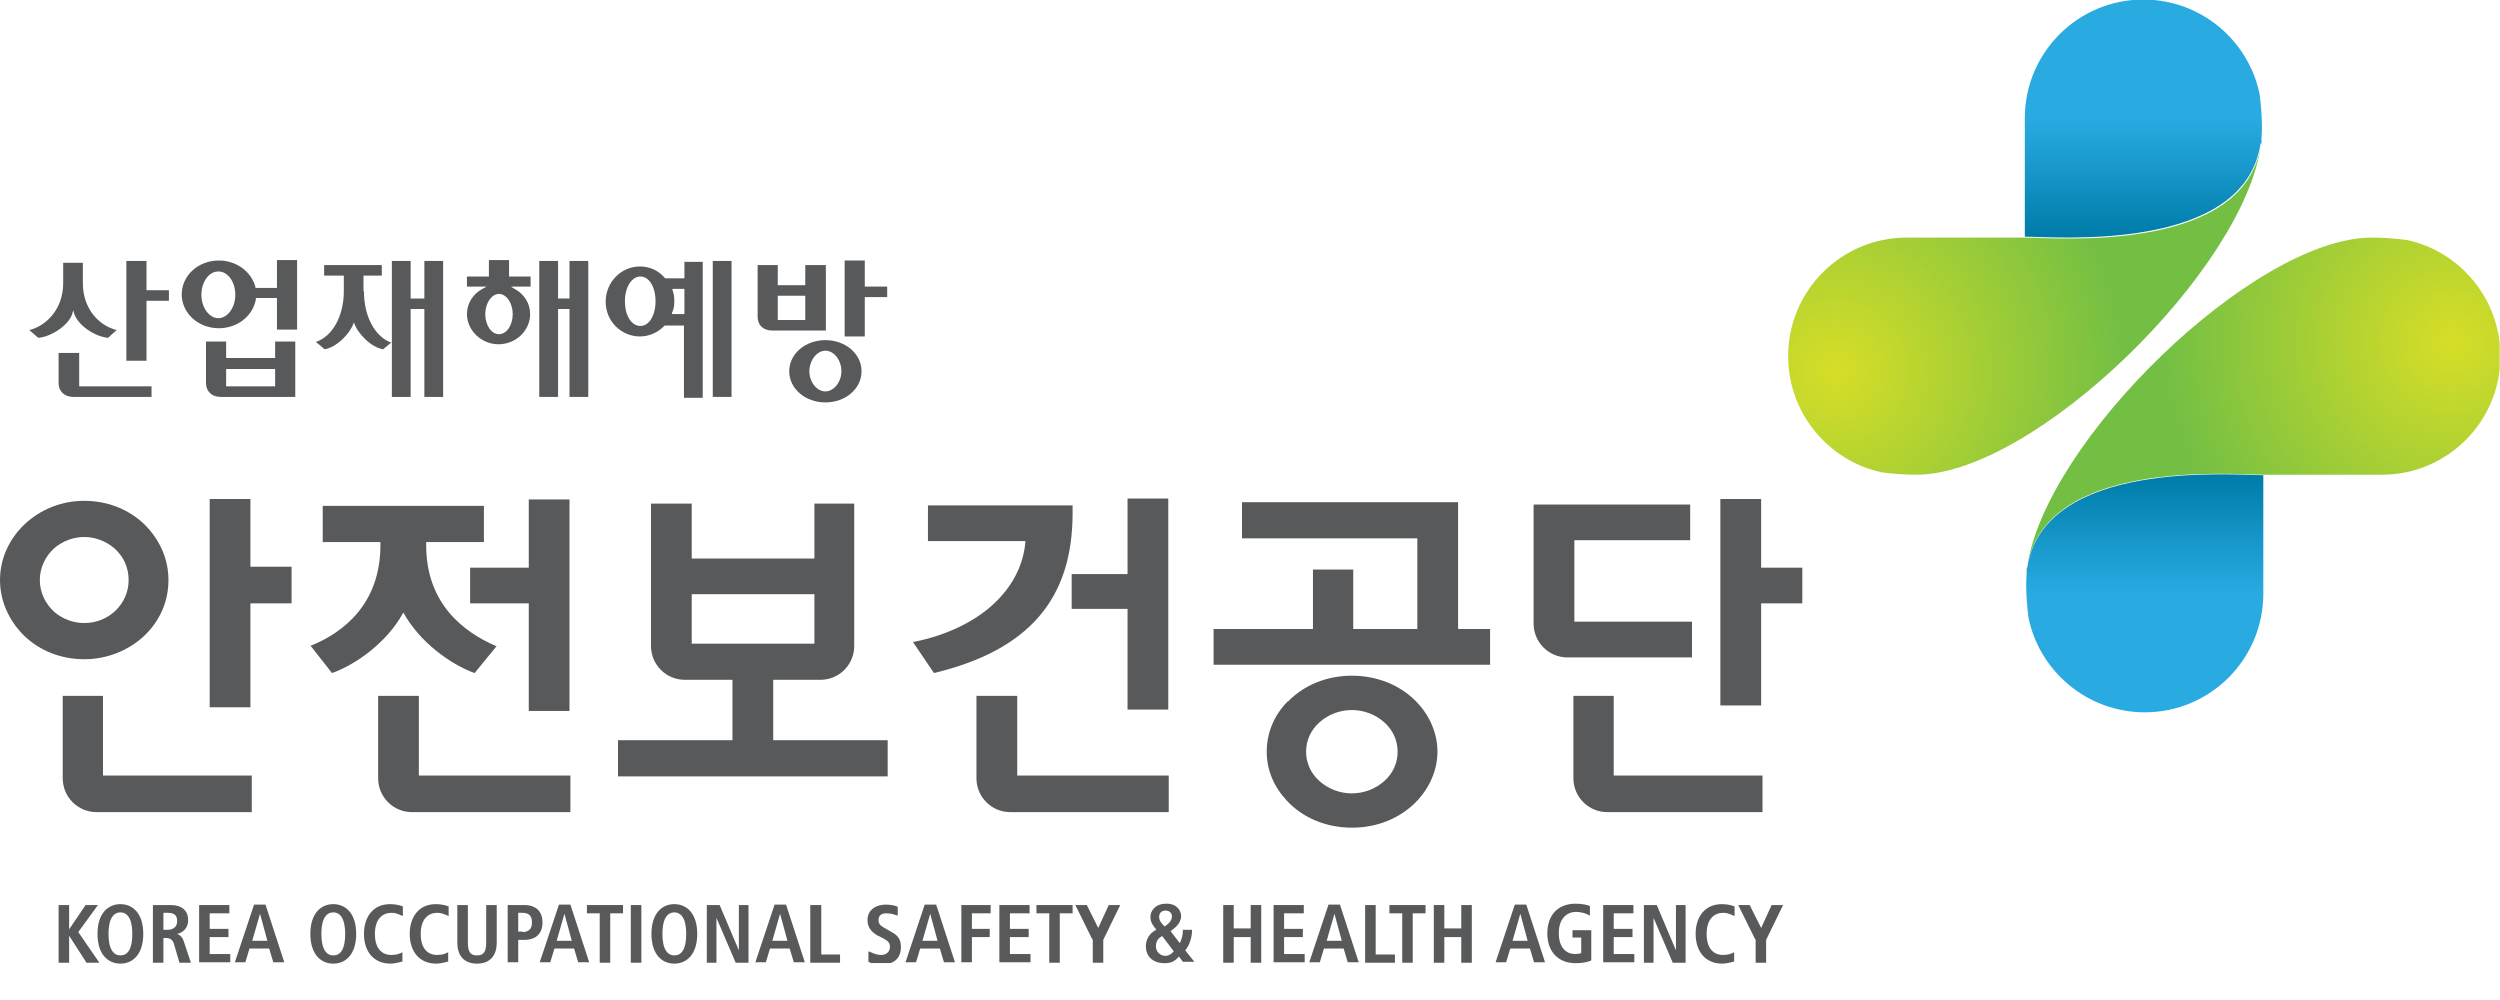 <svg width="55" height="22" viewBox="0 0 55 22" fill="none" xmlns="http://www.w3.org/2000/svg"><g clip-path="url(#clip0_318_831)"><path d="M1.289 19.911H1.521V20.445L1.883 19.911H2.155L1.722 20.505L2.186 21.18H1.903L1.521 20.586V21.18H1.289V19.911Z" fill="#58595B"/><path d="M2.649 19.891C2.911 19.891 3.152 20.082 3.152 20.546C3.152 21.009 2.911 21.2 2.649 21.2C2.387 21.2 2.145 21.009 2.145 20.546C2.145 20.082 2.387 19.891 2.649 19.891ZM2.649 21.019C2.8 21.019 2.911 20.898 2.911 20.546C2.911 20.193 2.79 20.072 2.649 20.072C2.508 20.072 2.387 20.193 2.387 20.546C2.387 20.898 2.508 21.019 2.649 21.019Z" fill="#58595B"/><path d="M3.364 19.911H3.757C3.978 19.911 4.139 20.012 4.139 20.244C4.139 20.405 4.039 20.515 3.898 20.546C3.898 20.546 3.998 20.576 4.039 20.697L4.2 21.18H3.948L3.827 20.767C3.797 20.666 3.736 20.636 3.646 20.636H3.595V21.18H3.364V19.911ZM3.686 20.455C3.807 20.455 3.898 20.395 3.898 20.264C3.898 20.123 3.817 20.082 3.686 20.082H3.595V20.455H3.686Z" fill="#58595B"/><path d="M4.381 19.911H5.046V20.093H4.613V20.435H5.026V20.616H4.613V20.989H5.066V21.17H4.381V19.901V19.911Z" fill="#58595B"/><path d="M5.922 20.868H5.489L5.398 21.17H5.167L5.59 19.901H5.841L6.254 21.17H6.013L5.922 20.868ZM5.882 20.697L5.721 20.103L5.549 20.697H5.892H5.882Z" fill="#58595B"/><path d="M7.332 19.891C7.594 19.891 7.836 20.082 7.836 20.546C7.836 21.009 7.594 21.2 7.332 21.2C7.07 21.2 6.828 21.009 6.828 20.546C6.828 20.082 7.07 19.891 7.332 19.891ZM7.332 21.019C7.483 21.019 7.594 20.898 7.594 20.546C7.594 20.193 7.473 20.072 7.332 20.072C7.191 20.072 7.07 20.193 7.07 20.546C7.07 20.898 7.191 21.019 7.332 21.019Z" fill="#58595B"/><path d="M8.863 21.15C8.863 21.15 8.702 21.2 8.591 21.2C8.208 21.2 8.007 20.918 8.007 20.546C8.007 20.173 8.208 19.891 8.581 19.891C8.712 19.891 8.812 19.921 8.863 19.941V20.153C8.802 20.133 8.732 20.082 8.611 20.082C8.42 20.082 8.248 20.213 8.248 20.546C8.248 20.878 8.41 21.009 8.611 21.009C8.722 21.009 8.802 20.979 8.853 20.948V21.16L8.863 21.15Z" fill="#58595B"/><path d="M9.87 21.15C9.87 21.15 9.709 21.2 9.598 21.2C9.215 21.2 9.014 20.918 9.014 20.546C9.014 20.173 9.215 19.891 9.588 19.891C9.719 19.891 9.82 19.921 9.87 19.941V20.153C9.81 20.133 9.739 20.082 9.618 20.082C9.427 20.082 9.256 20.213 9.256 20.546C9.256 20.878 9.417 21.009 9.618 21.009C9.729 21.009 9.81 20.979 9.86 20.948V21.16L9.87 21.15Z" fill="#58595B"/><path d="M10.293 19.911V20.737C10.293 20.948 10.353 21.019 10.494 21.019C10.635 21.019 10.696 20.948 10.696 20.737V19.911H10.928V20.737C10.928 21.069 10.736 21.2 10.494 21.2C10.253 21.2 10.061 21.069 10.061 20.737V19.911H10.293Z" fill="#58595B"/><path d="M11.169 19.911H11.532C11.794 19.911 11.935 20.052 11.935 20.294C11.935 20.536 11.794 20.677 11.532 20.677H11.401V21.17H11.169V19.901V19.911ZM11.492 20.505C11.633 20.505 11.703 20.435 11.703 20.294C11.703 20.153 11.643 20.082 11.492 20.082H11.401V20.495H11.492V20.505Z" fill="#58595B"/><path d="M12.63 20.868H12.197L12.106 21.17H11.874L12.297 19.901H12.549L12.962 21.17H12.72L12.63 20.868ZM12.579 20.697L12.418 20.103L12.247 20.697H12.589H12.579Z" fill="#58595B"/><path d="M13.194 20.093H12.912V19.911H13.707V20.093H13.425V21.18H13.194V20.093Z" fill="#58595B"/><path d="M13.878 19.911H14.11V21.18H13.878V19.911Z" fill="#58595B"/><path d="M14.835 19.891C15.097 19.891 15.339 20.082 15.339 20.546C15.339 21.009 15.097 21.2 14.835 21.2C14.573 21.2 14.332 21.009 14.332 20.546C14.332 20.082 14.573 19.891 14.835 19.891ZM14.835 21.019C14.986 21.019 15.097 20.898 15.097 20.546C15.097 20.193 14.976 20.072 14.835 20.072C14.694 20.072 14.573 20.193 14.573 20.546C14.573 20.898 14.694 21.019 14.835 21.019Z" fill="#58595B"/><path d="M15.56 19.911H15.832L16.255 20.908V19.911H16.467V21.18H16.185L15.762 20.193V21.18H15.55V19.911H15.56Z" fill="#58595B"/><path d="M17.373 20.868H16.94L16.849 21.17H16.618L17.041 19.901H17.293L17.706 21.17H17.464L17.373 20.868ZM17.323 20.697L17.162 20.103L16.991 20.697H17.333H17.323Z" fill="#58595B"/><path d="M17.837 19.911H18.068V20.999H18.481V21.18H17.826V19.911H17.837Z" fill="#58595B"/><path d="M19.116 20.928C19.116 20.928 19.256 21.009 19.387 21.009C19.488 21.009 19.579 20.949 19.579 20.828C19.579 20.737 19.529 20.697 19.418 20.636L19.297 20.576C19.176 20.505 19.085 20.405 19.085 20.244C19.085 20.012 19.277 19.901 19.488 19.901C19.619 19.901 19.72 19.931 19.75 19.951V20.143C19.68 20.123 19.609 20.093 19.498 20.093C19.377 20.093 19.327 20.153 19.327 20.244C19.327 20.334 19.387 20.375 19.458 20.415L19.599 20.495C19.75 20.576 19.82 20.657 19.82 20.838C19.82 21.1 19.639 21.221 19.398 21.221C19.267 21.221 19.176 21.2 19.105 21.16V20.949L19.116 20.928Z" fill="#58595B"/><path d="M20.677 20.868H20.244L20.153 21.17H19.921L20.344 19.901H20.596L21.009 21.17H20.767L20.677 20.868ZM20.626 20.697L20.465 20.103L20.294 20.697H20.636H20.626Z" fill="#58595B"/><path d="M21.15 19.911H21.794V20.093H21.382V20.435H21.774V20.616H21.382V21.17H21.15V19.901V19.911Z" fill="#58595B"/><path d="M21.986 19.911H22.651V20.093H22.218V20.435H22.631V20.616H22.218V20.989H22.671V21.17H21.986V19.901V19.911Z" fill="#58595B"/><path d="M23.084 20.093H22.802V19.911H23.597V20.093H23.315V21.18H23.084V20.093Z" fill="#58595B"/><path d="M24.03 20.666L23.658 19.911H23.91L24.161 20.415L24.393 19.911H24.645L24.272 20.677V21.18H24.041V20.666H24.03Z" fill="#58595B"/><path d="M25.924 21.059C25.843 21.14 25.783 21.19 25.622 21.19C25.34 21.19 25.209 21.019 25.209 20.818C25.209 20.596 25.36 20.495 25.44 20.455C25.38 20.375 25.309 20.304 25.309 20.173C25.309 20.052 25.4 19.881 25.662 19.881C25.894 19.881 25.984 20.032 25.984 20.153C25.984 20.324 25.833 20.425 25.753 20.485L25.954 20.747C26.004 20.666 26.024 20.546 26.024 20.455H26.226C26.226 20.586 26.186 20.777 26.075 20.908L26.276 21.16H26.024L25.934 21.039L25.924 21.059ZM25.561 20.596C25.491 20.636 25.43 20.697 25.43 20.818C25.43 20.959 25.551 21.029 25.632 21.029C25.712 21.029 25.773 20.989 25.823 20.928L25.571 20.596H25.561ZM25.642 20.032C25.561 20.032 25.501 20.082 25.501 20.173C25.501 20.264 25.571 20.334 25.622 20.384C25.692 20.334 25.783 20.264 25.783 20.163C25.783 20.082 25.722 20.032 25.642 20.032Z" fill="#58595B"/><path d="M26.911 19.911H27.142V20.425H27.515V19.911H27.747V21.18H27.515V20.616H27.142V21.18H26.911V19.911Z" fill="#58595B"/><path d="M28.019 19.911H28.683V20.093H28.25V20.435H28.663V20.616H28.25V20.989H28.703V21.17H28.019V19.901V19.911Z" fill="#58595B"/><path d="M29.56 20.868H29.127L29.036 21.17H28.804L29.227 19.901H29.479L29.892 21.17H29.65L29.56 20.868ZM29.519 20.697L29.358 20.103L29.187 20.697H29.529H29.519Z" fill="#58595B"/><path d="M30.033 19.911H30.265V20.999H30.688V21.18H30.033V19.911Z" fill="#58595B"/><path d="M30.849 20.093H30.567V19.911H31.362V20.093H31.08V21.18H30.849V20.093Z" fill="#58595B"/><path d="M31.544 19.911H31.775V20.425H32.148V19.911H32.38V21.18H32.148V20.616H31.775V21.18H31.544V19.911Z" fill="#58595B"/><path d="M33.659 20.868H33.226L33.135 21.17H32.903L33.326 19.901H33.578L33.991 21.17H33.749L33.659 20.868ZM33.608 20.697L33.447 20.103L33.276 20.697H33.618H33.608Z" fill="#58595B"/><path d="M34.595 20.465H35.008V21.13C34.938 21.16 34.827 21.19 34.666 21.19C34.263 21.19 34.041 20.918 34.041 20.536C34.041 20.153 34.253 19.881 34.666 19.881C34.807 19.881 34.928 19.911 34.978 19.931V20.143C34.887 20.093 34.787 20.062 34.676 20.062C34.424 20.062 34.293 20.264 34.293 20.526C34.293 20.808 34.424 20.989 34.656 20.989C34.706 20.989 34.757 20.979 34.787 20.969V20.626H34.595V20.445V20.465Z" fill="#58595B"/><path d="M35.27 19.911H35.935V20.093H35.502V20.435H35.915V20.616H35.502V20.989H35.955V21.17H35.27V19.901V19.911Z" fill="#58595B"/><path d="M36.176 19.911H36.449L36.871 20.908V19.911H37.083V21.18H36.801L36.378 20.193V21.18H36.166V19.911H36.176Z" fill="#58595B"/><path d="M38.161 21.15C38.161 21.15 37.999 21.2 37.889 21.2C37.506 21.2 37.304 20.918 37.304 20.546C37.304 20.173 37.506 19.891 37.879 19.891C38.01 19.891 38.11 19.921 38.161 19.941V20.153C38.1 20.133 38.03 20.082 37.909 20.082C37.717 20.082 37.546 20.213 37.546 20.546C37.546 20.878 37.707 21.009 37.909 21.009C38.02 21.009 38.1 20.979 38.151 20.948V21.16L38.161 21.15Z" fill="#58595B"/><path d="M38.614 20.666L38.241 19.911H38.493L38.745 20.415L38.976 19.911H39.228L38.855 20.677V21.18H38.624V20.666H38.614Z" fill="#58595B"/><path d="M27.324 11.048V11.844H31.181V13.838H29.771V12.529H28.885V13.838H26.699V14.624H32.782V13.838H32.078V11.048H27.324ZM28.331 15.429C28.029 15.732 27.868 16.124 27.868 16.537C27.868 16.95 28.029 17.313 28.311 17.615C28.663 17.998 29.187 18.209 29.741 18.209C30.295 18.209 30.788 18.008 31.151 17.645C31.453 17.333 31.624 16.94 31.624 16.537C31.624 16.134 31.453 15.732 31.151 15.429C30.798 15.067 30.285 14.865 29.741 14.865C29.197 14.865 28.694 15.067 28.341 15.429H28.331ZM28.734 16.537C28.734 16.296 28.834 16.064 29.026 15.893C29.217 15.722 29.469 15.621 29.741 15.621C30.013 15.621 30.265 15.722 30.456 15.893C30.647 16.064 30.748 16.296 30.748 16.537C30.748 16.779 30.647 17.011 30.456 17.182C30.265 17.353 30.013 17.454 29.741 17.454C29.469 17.454 29.217 17.353 29.026 17.182C28.834 17.011 28.734 16.779 28.734 16.537Z" fill="#58595B"/><path d="M0 12.761C0 13.214 0.191 13.647 0.524 13.979C0.876 14.322 1.35 14.503 1.853 14.503C2.357 14.503 2.83 14.312 3.183 13.979C3.525 13.647 3.706 13.224 3.706 12.761C3.706 12.297 3.515 11.874 3.183 11.542C2.83 11.199 2.357 11.018 1.853 11.018C0.836 11.018 0 11.804 0 12.761ZM1.198 13.466C0.997 13.284 0.876 13.032 0.876 12.761C0.876 12.489 0.997 12.237 1.198 12.056C1.38 11.904 1.611 11.814 1.853 11.814C2.095 11.814 2.326 11.904 2.508 12.056C2.719 12.237 2.83 12.489 2.83 12.761C2.83 13.284 2.397 13.707 1.853 13.707C1.611 13.707 1.38 13.617 1.198 13.466Z" fill="#58595B"/><path d="M4.613 10.978V15.56H5.509V13.274H6.415V12.468H5.509V10.978H4.613Z" fill="#58595B"/><path d="M1.38 15.309V17.121C1.38 17.534 1.712 17.867 2.125 17.867H5.539V17.061H2.266V15.309H1.37H1.38Z" fill="#58595B"/><path fill-rule="evenodd" clip-rule="evenodd" d="M11.633 10.978V12.489H10.343V13.274H11.633V15.641H12.529V10.988H11.633V10.978Z" fill="#58595B"/><path d="M8.319 15.309V17.121C8.319 17.534 8.651 17.867 9.064 17.867H12.549V17.061H9.215V15.309H8.319Z" fill="#58595B"/><path d="M7.1 11.129V11.925H8.369V11.995C8.369 13.294 7.543 13.919 6.849 14.201H6.828L7.302 14.805H7.312C7.836 14.614 8.52 14.13 8.873 13.476C9.235 14.13 9.91 14.614 10.434 14.805H10.444L10.928 14.211H10.907C10.212 13.909 9.376 13.294 9.376 11.995V11.925H10.646V11.129H7.09H7.1Z" fill="#58595B"/><path d="M24.806 10.978V12.63H23.577V13.395H24.806V15.611H25.702V10.968H24.806V10.978Z" fill="#58595B"/><path d="M21.482 15.309V17.121C21.482 17.534 21.815 17.867 22.228 17.867H25.712V17.061H22.379V15.309H21.482Z" fill="#58595B"/><path d="M20.415 11.119V11.904H22.56C22.479 12.972 21.543 13.828 20.113 14.12H20.082L20.546 14.805H20.556C22.631 14.301 23.597 13.184 23.597 11.29V11.119H20.415Z" fill="#58595B"/><path d="M37.848 10.978V15.52H38.745V13.274H39.651V12.489H38.745V10.978H37.848Z" fill="#58595B"/><path d="M34.615 15.309V17.121C34.615 17.534 34.948 17.867 35.361 17.867H38.775V17.061H35.502V15.309H34.605H34.615Z" fill="#58595B"/><path d="M33.739 11.109V13.717C33.739 14.13 34.072 14.463 34.484 14.463H37.224V13.677H34.636V11.884H37.184V11.099H33.749L33.739 11.109Z" fill="#58595B"/><path d="M17.917 13.073V14.16H15.218V13.073H17.917ZM17.917 11.079V12.287H15.218V11.079H14.322V14.211C14.322 14.624 14.654 14.956 15.067 14.956H16.114V16.285H13.596V17.081H19.529V16.285H17.011V14.956H18.048C18.461 14.956 18.793 14.624 18.793 14.211V11.079H17.897H17.917Z" fill="#58595B"/><path d="M52.925 5.277C52.684 5.247 52.432 5.227 52.18 5.227C49.582 5.227 44.959 9.739 44.596 12.499C44.949 10.071 49.128 10.444 49.793 10.444H52.402C53.842 10.444 55.01 9.276 55.01 7.836C55.01 6.577 54.114 5.519 52.935 5.277H52.925Z" fill="url(#paint0_radial_318_831)"/><path d="M44.586 12.499C44.586 12.499 44.586 12.539 44.586 12.559C44.586 12.579 44.586 12.589 44.586 12.609C44.586 12.69 44.576 12.761 44.576 12.841C44.576 13.093 44.596 13.345 44.626 13.586C44.868 14.775 45.926 15.671 47.185 15.671C48.625 15.671 49.793 14.503 49.793 13.063V10.454C49.128 10.454 44.949 10.092 44.596 12.509L44.586 12.499Z" fill="url(#paint1_linear_318_831)"/><path d="M41.414 10.394C41.655 10.424 41.907 10.444 42.159 10.444C44.757 10.444 49.38 5.932 49.743 3.172C49.39 5.6 45.211 5.227 44.556 5.227H41.947C40.507 5.227 39.339 6.395 39.339 7.836C39.339 9.094 40.235 10.152 41.414 10.394Z" fill="url(#paint2_radial_318_831)"/><path d="M49.753 3.162C49.753 3.162 49.753 3.122 49.753 3.102C49.753 3.082 49.753 3.072 49.753 3.052C49.753 2.971 49.763 2.901 49.763 2.82C49.763 2.568 49.743 2.316 49.712 2.075C49.471 0.886 48.413 -0.01 47.154 -0.01C45.714 -0.01 44.546 1.158 44.546 2.598V5.207C45.211 5.207 49.38 5.569 49.733 3.152L49.753 3.162Z" fill="url(#paint3_linear_318_831)"/><path d="M1.823 5.781V6.234C1.823 6.798 2.186 7.171 2.568 7.261C2.518 7.302 2.387 7.423 2.377 7.433C2.075 7.402 1.712 7.151 1.632 6.899L1.611 6.828L1.591 6.899C1.521 7.141 1.148 7.402 0.846 7.433C0.826 7.423 0.695 7.302 0.645 7.261C1.017 7.171 1.39 6.798 1.39 6.234V5.781H1.843H1.823Z" fill="#58595B"/><path d="M1.742 7.765V8.5H3.334V8.732H1.611C1.42 8.732 1.289 8.611 1.289 8.43V7.765H1.732H1.742Z" fill="#58595B"/><path d="M3.223 5.741V6.385H3.716V6.617H3.223V7.936H2.78V5.741H3.223Z" fill="#58595B"/><path d="M6.093 5.741V6.335H5.62V6.315C5.529 5.972 5.197 5.731 4.814 5.731C4.361 5.731 3.998 6.063 3.998 6.476C3.998 6.889 4.361 7.221 4.814 7.221C5.227 7.221 5.569 6.949 5.63 6.577V6.556H6.093V7.251H6.536V5.721H6.093V5.741ZM4.804 7C4.603 7 4.431 6.768 4.431 6.486C4.431 6.204 4.593 5.972 4.804 5.972C5.016 5.972 5.177 6.204 5.177 6.486C5.177 6.768 5.005 7 4.804 7Z" fill="#58595B"/><path d="M6.053 7.513V7.876H4.975V7.513H4.532V8.43C4.532 8.611 4.663 8.732 4.854 8.732H6.496V7.513H6.053ZM6.053 8.5H4.975V8.118H6.053V8.5Z" fill="#58595B"/><path d="M9.336 5.741V6.567H9.034V5.741H8.621V8.732H9.034V6.798H9.336V8.732H9.749V5.741H9.336ZM7.997 6.405V6.063H8.4V5.831H7.131V6.063H7.564V6.405C7.564 6.959 7.312 7.402 6.949 7.523C6.99 7.554 7.12 7.664 7.141 7.684C7.402 7.644 7.715 7.332 7.785 7.09C7.866 7.342 8.168 7.644 8.43 7.684C8.45 7.664 8.601 7.543 8.611 7.533H8.591C8.238 7.392 8.007 6.949 8.007 6.415L7.997 6.405Z" fill="#58595B"/><path d="M11.683 6.083H11.199V5.721H10.756V6.083H10.273V6.305H10.706L10.615 6.355C10.404 6.466 10.273 6.677 10.273 6.909C10.273 7.272 10.595 7.574 10.968 7.574C11.34 7.574 11.663 7.282 11.663 6.909C11.663 6.677 11.532 6.466 11.32 6.355L11.24 6.305H11.673V6.083H11.683ZM11.28 6.909C11.28 7.151 11.149 7.352 10.978 7.352C10.807 7.352 10.676 7.151 10.676 6.909C10.676 6.667 10.817 6.466 10.978 6.466C11.139 6.466 11.28 6.667 11.28 6.909Z" fill="#58595B"/><path d="M12.942 5.741V8.732H12.529V6.798H12.277V8.732H11.864V5.741H12.277V6.567H12.529V5.741H12.942Z" fill="#58595B"/><path d="M15.057 5.741V6.123H14.634C14.493 5.952 14.291 5.862 14.08 5.862C13.667 5.862 13.325 6.204 13.325 6.637C13.325 7.07 13.667 7.402 14.08 7.402C14.281 7.402 14.483 7.312 14.624 7.161H15.047V8.752H15.46V5.761H15.047L15.057 5.741ZM14.09 7.171C13.889 7.171 13.748 6.939 13.748 6.627C13.748 6.315 13.899 6.083 14.09 6.083C14.281 6.083 14.422 6.315 14.422 6.627C14.422 6.939 14.281 7.171 14.09 7.171ZM15.057 6.909H14.785V6.879C14.825 6.798 14.835 6.718 14.835 6.627C14.835 6.536 14.825 6.456 14.795 6.385V6.355H15.057V6.919V6.909Z" fill="#58595B"/><path d="M16.094 5.741V8.732H15.681V5.741H16.094Z" fill="#58595B"/><path d="M17.716 5.831V6.274H17.111V5.831H16.668V6.969C16.668 7.151 16.789 7.272 16.991 7.272H18.169V5.831H17.726H17.716ZM17.716 7.04H17.111V6.506H17.716V7.04Z" fill="#58595B"/><path d="M18.159 7.483C17.716 7.483 17.363 7.785 17.363 8.168C17.363 8.551 17.716 8.853 18.159 8.853C18.602 8.853 18.954 8.551 18.954 8.168C18.954 7.785 18.602 7.483 18.159 7.483ZM18.159 8.611C17.967 8.611 17.806 8.4 17.806 8.168C17.806 7.936 17.967 7.715 18.159 7.715C18.35 7.715 18.511 7.926 18.511 8.168C18.511 8.41 18.34 8.611 18.159 8.611Z" fill="#58595B"/><path d="M19.025 5.741V6.305H19.518V6.536H19.025V7.402H18.582V5.731H19.025V5.741Z" fill="#58595B"/></g><defs><radialGradient id="paint0_radial_318_831" cx="0" cy="0" r="1" gradientUnits="userSpaceOnUse" gradientTransform="translate(53.953 7.513) rotate(180) scale(10.615)"><stop stop-color="#D7DE27"/><stop offset="0.6" stop-color="#73BF44"/></radialGradient><linearGradient id="paint1_linear_318_831" x1="47.175" y1="15.671" x2="47.175" y2="10.555" gradientUnits="userSpaceOnUse"><stop offset="0.5" stop-color="#29ABE2"/><stop offset="0.69" stop-color="#1B9BCF"/><stop offset="1" stop-color="#007DAA"/></linearGradient><radialGradient id="paint2_radial_318_831" cx="0" cy="0" r="1" gradientUnits="userSpaceOnUse" gradientTransform="translate(40.376 8.158) scale(10.615 10.615)"><stop stop-color="#D7DE27"/><stop offset="0.6" stop-color="#73BF44"/></radialGradient><linearGradient id="paint3_linear_318_831" x1="47.164" y1="5.53243e-06" x2="47.164" y2="5.116" gradientUnits="userSpaceOnUse"><stop offset="0.5" stop-color="#29ABE2"/><stop offset="0.69" stop-color="#1B9BCF"/><stop offset="1" stop-color="#007DAA"/></linearGradient><clipPath id="clip0_318_831"><rect width="54.61" height="21.04" fill="white" transform="scale(1.007)"/></clipPath></defs></svg>